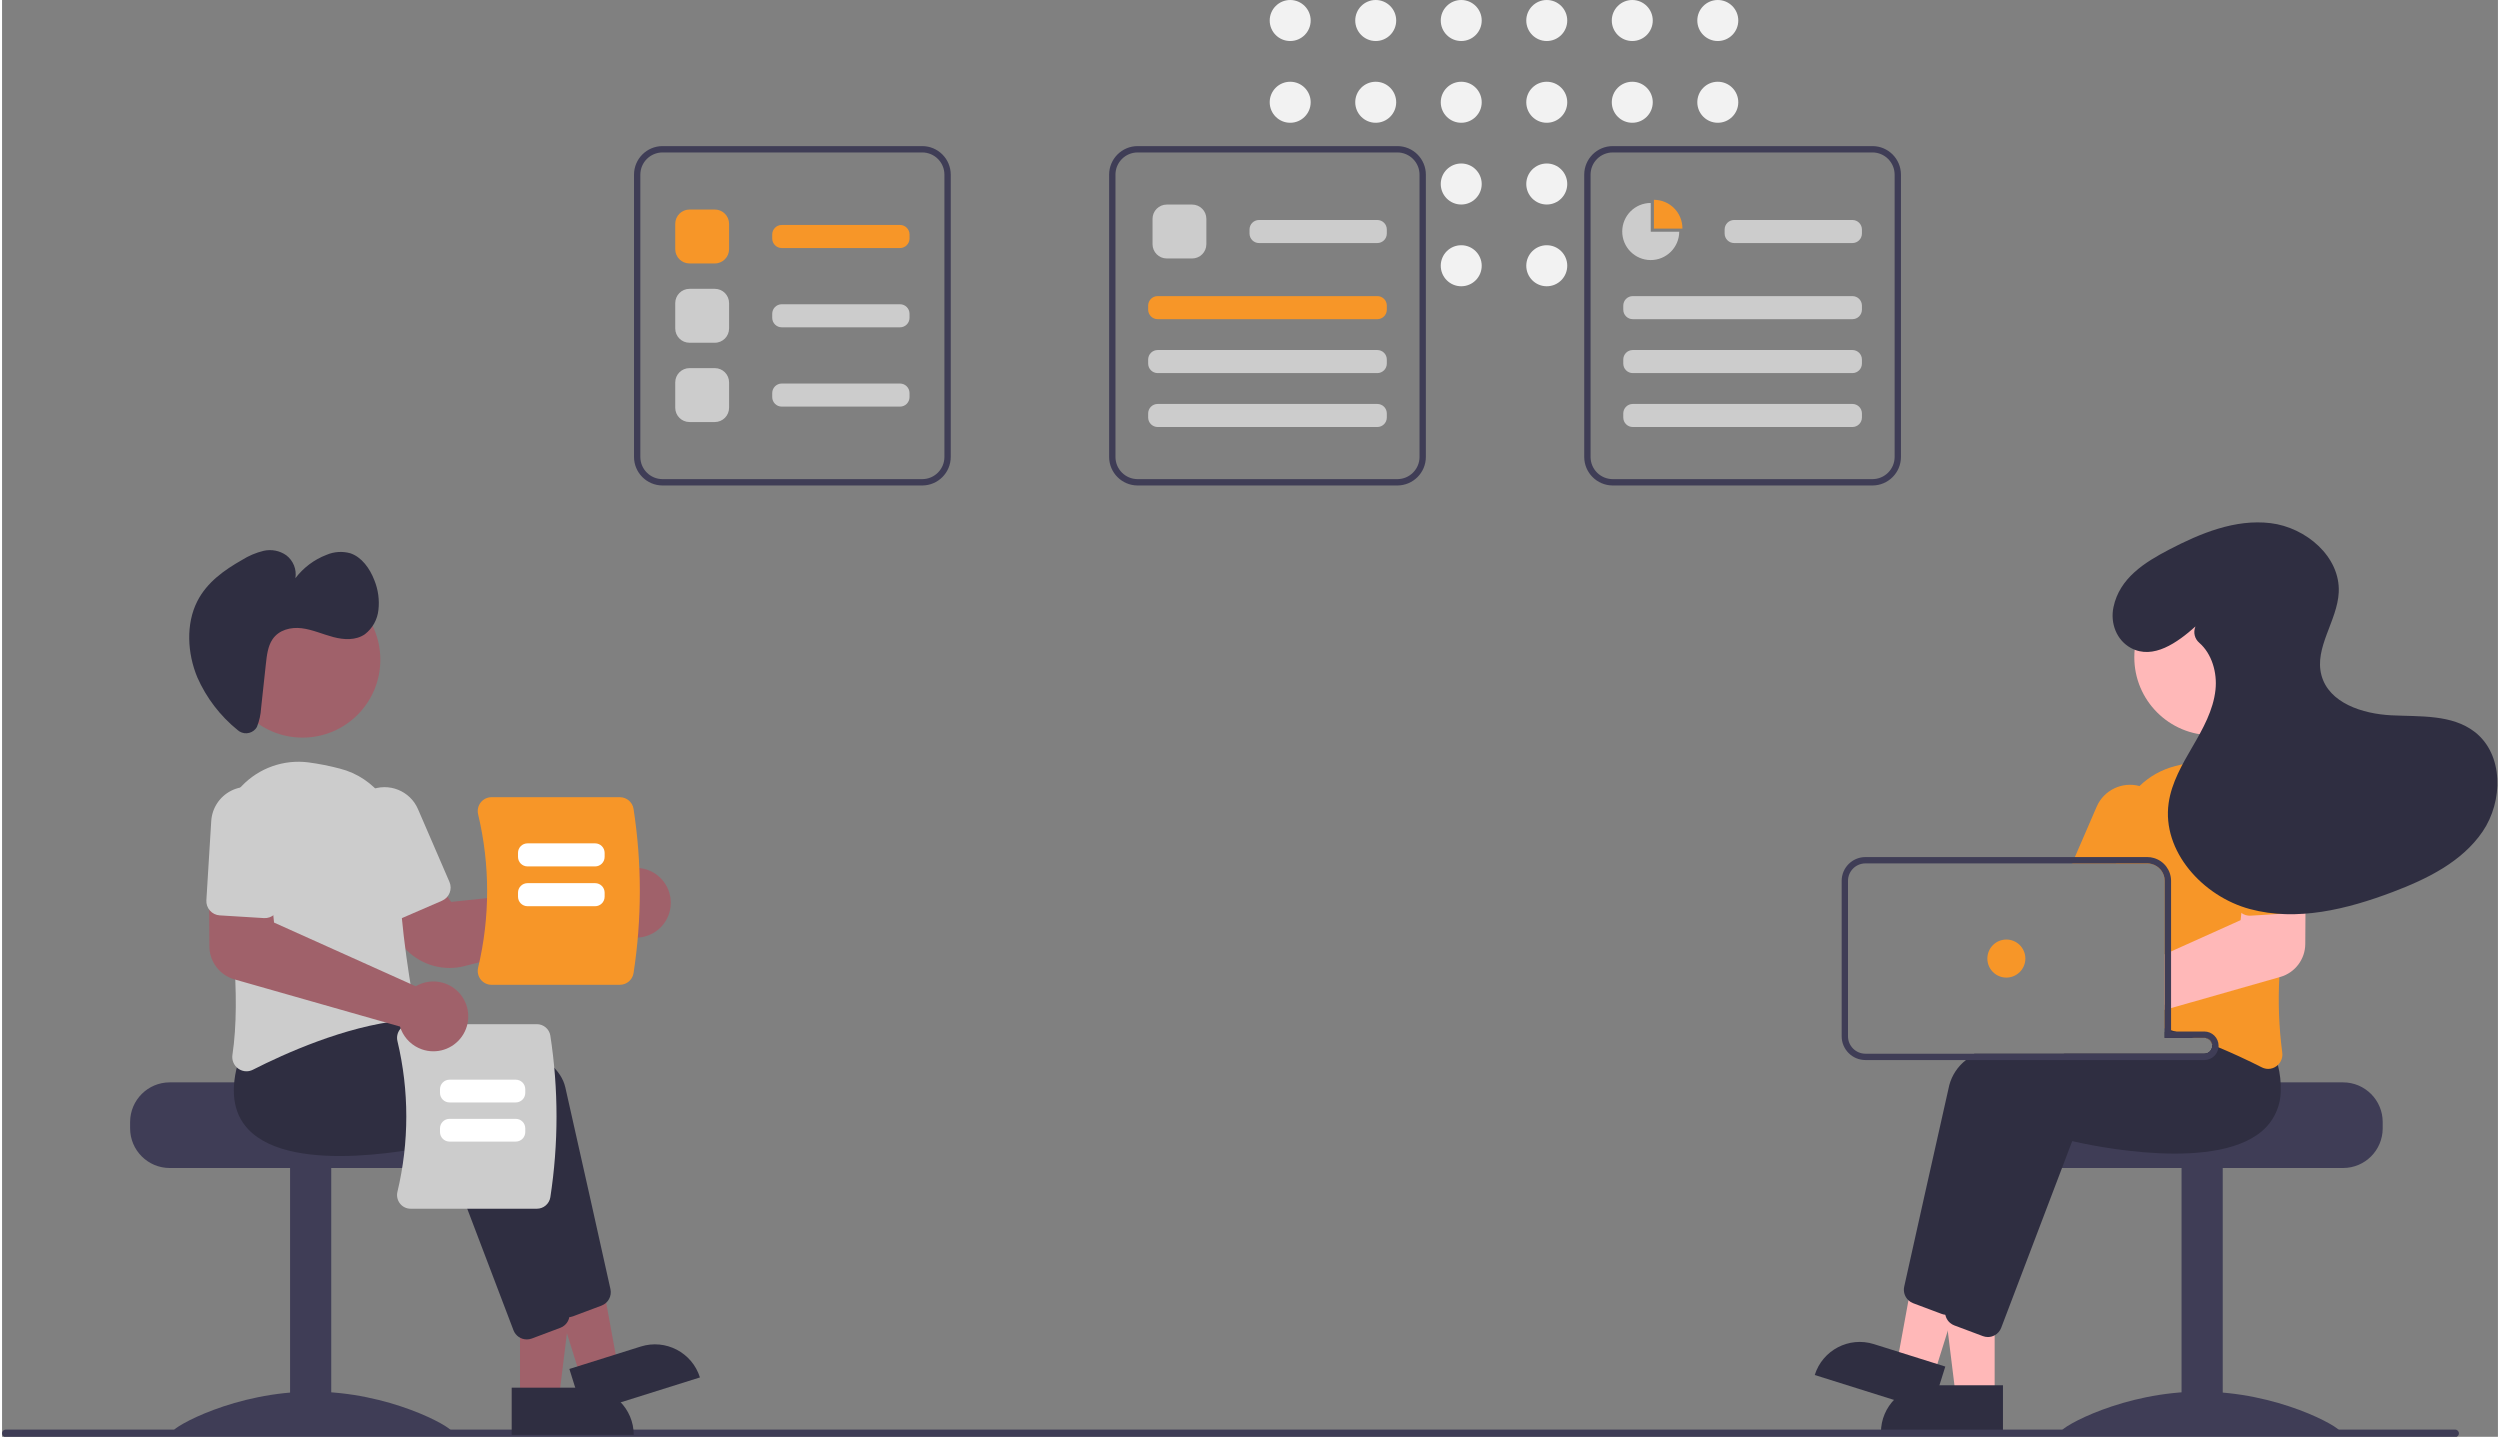 <?xml version="1.0" encoding="UTF-8"?>
<svg xmlns="http://www.w3.org/2000/svg" xmlns:xlink="http://www.w3.org/1999/xlink" width="609px" height="350px" viewBox="0 0 608 350" version="1.1">
<rect x="0" y="0" width="608" height="350" fill="#808080" stroke="none"/>
<g id="surface1">
<path style=" stroke:none;fill-rule:nonzero;fill:rgb(94.902%,94.902%,94.902%);fill-opacity:1;" d="M 318.781 4.996 C 318.781 7.758 316.547 9.992 313.793 9.992 C 311.035 9.992 308.801 7.758 308.801 4.996 C 308.801 2.238 311.035 0 313.793 0 C 316.547 0 318.781 2.238 318.781 4.996 Z M 318.781 4.996 "/>
<path style=" stroke:none;fill-rule:nonzero;fill:rgb(94.902%,94.902%,94.902%);fill-opacity:1;" d="M 318.781 24.91 C 318.781 27.668 316.547 29.906 313.793 29.906 C 311.035 29.906 308.801 27.668 308.801 24.91 C 308.801 22.148 311.035 19.914 313.793 19.914 C 316.547 19.914 318.781 22.148 318.781 24.91 Z M 318.781 24.91 "/>
<path style=" stroke:none;fill-rule:nonzero;fill:rgb(94.902%,94.902%,94.902%);fill-opacity:1;" d="M 339.613 4.996 C 339.613 7.758 337.379 9.992 334.625 9.992 C 331.867 9.992 329.637 7.758 329.637 4.996 C 329.637 2.238 331.867 0 334.625 0 C 337.379 0 339.613 2.238 339.613 4.996 Z M 339.613 4.996 "/>
<path style=" stroke:none;fill-rule:nonzero;fill:rgb(94.902%,94.902%,94.902%);fill-opacity:1;" d="M 339.613 24.91 C 339.613 27.668 337.379 29.906 334.625 29.906 C 331.867 29.906 329.637 27.668 329.637 24.91 C 329.637 22.148 331.867 19.914 334.625 19.914 C 337.379 19.914 339.613 22.148 339.613 24.91 Z M 339.613 24.91 "/>
<path style=" stroke:none;fill-rule:nonzero;fill:rgb(94.902%,94.902%,94.902%);fill-opacity:1;" d="M 360.445 4.996 C 360.445 7.758 358.215 9.992 355.457 9.992 C 352.703 9.992 350.469 7.758 350.469 4.996 C 350.469 2.238 352.703 0 355.457 0 C 358.215 0 360.445 2.238 360.445 4.996 Z M 360.445 4.996 "/>
<path style=" stroke:none;fill-rule:nonzero;fill:rgb(94.902%,94.902%,94.902%);fill-opacity:1;" d="M 360.445 24.91 C 360.445 27.668 358.215 29.906 355.457 29.906 C 352.703 29.906 350.469 27.668 350.469 24.91 C 350.469 22.148 352.703 19.914 355.457 19.914 C 358.215 19.914 360.445 22.148 360.445 24.91 Z M 360.445 24.91 "/>
<path style=" stroke:none;fill-rule:nonzero;fill:rgb(94.902%,94.902%,94.902%);fill-opacity:1;" d="M 360.445 44.824 C 360.445 47.582 358.215 49.82 355.457 49.82 C 352.703 49.82 350.469 47.582 350.469 44.824 C 350.469 42.062 352.703 39.828 355.457 39.828 C 358.215 39.828 360.445 42.062 360.445 44.824 Z M 360.445 44.824 "/>
<path style=" stroke:none;fill-rule:nonzero;fill:rgb(94.902%,94.902%,94.902%);fill-opacity:1;" d="M 360.445 64.734 C 360.445 67.496 358.215 69.734 355.457 69.734 C 352.703 69.734 350.469 67.496 350.469 64.734 C 350.469 61.977 352.703 59.738 355.457 59.738 C 358.215 59.738 360.445 61.977 360.445 64.734 Z M 360.445 64.734 "/>
<path style=" stroke:none;fill-rule:nonzero;fill:rgb(94.902%,94.902%,94.902%);fill-opacity:1;" d="M 381.281 4.996 C 381.281 7.758 379.047 9.992 376.289 9.992 C 373.535 9.992 371.301 7.758 371.301 4.996 C 371.301 2.238 373.535 0 376.289 0 C 379.047 0 381.281 2.238 381.281 4.996 Z M 381.281 4.996 "/>
<path style=" stroke:none;fill-rule:nonzero;fill:rgb(94.902%,94.902%,94.902%);fill-opacity:1;" d="M 381.281 24.91 C 381.281 27.668 379.047 29.906 376.289 29.906 C 373.535 29.906 371.301 27.668 371.301 24.91 C 371.301 22.148 373.535 19.914 376.289 19.914 C 379.047 19.914 381.281 22.148 381.281 24.91 Z M 381.281 24.91 "/>
<path style=" stroke:none;fill-rule:nonzero;fill:rgb(94.902%,94.902%,94.902%);fill-opacity:1;" d="M 381.281 44.824 C 381.281 47.582 379.047 49.82 376.289 49.82 C 373.535 49.82 371.301 47.582 371.301 44.824 C 371.301 42.062 373.535 39.828 376.289 39.828 C 379.047 39.828 381.281 42.062 381.281 44.824 Z M 381.281 44.824 "/>
<path style=" stroke:none;fill-rule:nonzero;fill:rgb(94.902%,94.902%,94.902%);fill-opacity:1;" d="M 381.281 64.734 C 381.281 67.496 379.047 69.734 376.289 69.734 C 373.535 69.734 371.301 67.496 371.301 64.734 C 371.301 61.977 373.535 59.738 376.289 59.738 C 379.047 59.738 381.281 61.977 381.281 64.734 Z M 381.281 64.734 "/>
<path style=" stroke:none;fill-rule:nonzero;fill:rgb(94.902%,94.902%,94.902%);fill-opacity:1;" d="M 402.113 4.996 C 402.113 7.758 399.879 9.992 397.121 9.992 C 394.367 9.992 392.133 7.758 392.133 4.996 C 392.133 2.238 394.367 0 397.121 0 C 399.879 0 402.113 2.238 402.113 4.996 Z M 402.113 4.996 "/>
<path style=" stroke:none;fill-rule:nonzero;fill:rgb(94.902%,94.902%,94.902%);fill-opacity:1;" d="M 402.113 24.91 C 402.113 27.668 399.879 29.906 397.121 29.906 C 394.367 29.906 392.133 27.668 392.133 24.91 C 392.133 22.148 394.367 19.914 397.121 19.914 C 399.879 19.914 402.113 22.148 402.113 24.91 Z M 402.113 24.91 "/>
<path style=" stroke:none;fill-rule:nonzero;fill:rgb(94.902%,94.902%,94.902%);fill-opacity:1;" d="M 422.945 4.996 C 422.945 7.758 420.711 9.992 417.953 9.992 C 415.199 9.992 412.965 7.758 412.965 4.996 C 412.965 2.238 415.199 0 417.953 0 C 420.711 0 422.945 2.238 422.945 4.996 Z M 422.945 4.996 "/>
<path style=" stroke:none;fill-rule:nonzero;fill:rgb(94.902%,94.902%,94.902%);fill-opacity:1;" d="M 422.945 24.91 C 422.945 27.668 420.711 29.906 417.953 29.906 C 415.199 29.906 412.965 27.668 412.965 24.91 C 412.965 22.148 415.199 19.914 417.953 19.914 C 420.711 19.914 422.945 22.148 422.945 24.91 Z M 422.945 24.91 "/>
<path style=" stroke:none;fill-rule:nonzero;fill:rgb(24.706%,23.922%,33.725%);fill-opacity:1;" d="M 570.281 263.664 L 533.238 263.664 C 533.238 264.73 495.059 265.598 495.059 265.598 C 494.461 266.047 493.914 266.566 493.434 267.141 C 491.98 268.875 491.191 271.062 491.195 273.324 L 491.195 274.867 C 491.195 280.203 495.512 284.523 500.84 284.527 L 570.281 284.527 C 575.605 284.523 579.922 280.199 579.926 274.867 L 579.926 273.324 C 579.918 267.992 575.605 263.672 570.281 263.664 Z M 570.281 263.664 "/>
<path style=" stroke:none;fill-rule:nonzero;fill:rgb(24.706%,23.922%,33.725%);fill-opacity:1;" d="M 530.926 284.145 L 540.957 284.145 L 540.957 349.043 L 530.926 349.043 Z M 530.926 284.145 "/>
<path style=" stroke:none;fill-rule:nonzero;fill:rgb(24.706%,23.922%,33.725%);fill-opacity:1;" d="M 569.504 348.691 C 569.504 349.777 554.305 349.109 535.555 349.109 C 516.809 349.109 501.605 349.777 501.605 348.691 C 501.605 347.605 516.809 339 535.555 339 C 554.305 339 569.504 347.605 569.504 348.691 Z M 569.504 348.691 "/>
<path style=" stroke:none;fill-rule:nonzero;fill:rgb(100%,72.157%,72.157%);fill-opacity:1;" d="M 485.398 340.156 L 475.938 340.152 L 471.438 303.617 L 485.398 303.617 Z M 485.398 340.156 "/>
<path style=" stroke:none;fill-rule:nonzero;fill:rgb(18.431%,18.039%,25.49%);fill-opacity:1;" d="M 469.18 337.449 L 487.422 337.449 L 487.422 348.949 L 457.695 348.949 C 457.695 342.598 462.836 337.449 469.18 337.449 Z M 469.18 337.449 "/>
<path style=" stroke:none;fill-rule:nonzero;fill:rgb(100%,72.157%,72.157%);fill-opacity:1;" d="M 470.629 334.867 L 461.605 332.031 L 468.234 295.82 L 481.555 300.008 Z M 470.629 334.867 "/>
<path style=" stroke:none;fill-rule:nonzero;fill:rgb(18.431%,18.039%,25.49%);fill-opacity:1;" d="M 455.969 327.422 L 473.375 332.895 L 469.934 343.867 L 441.57 334.953 C 443.469 328.895 449.914 325.52 455.969 327.422 Z M 455.969 327.422 "/>
<path style=" stroke:none;fill-rule:nonzero;fill:rgb(18.431%,18.039%,25.49%);fill-opacity:1;" d="M 544.949 257.332 C 544.73 255.492 544.336 253.676 543.773 251.906 L 542.008 249.684 L 537.41 243.902 L 537.207 243.91 C 536.867 243.926 535.457 244.004 533.273 244.176 L 533.25 244.176 C 531.898 244.281 530.25 244.422 528.375 244.598 C 527.879 244.652 527.363 244.699 526.832 244.754 L 526.832 252.82 L 536.477 252.82 C 537.445 252.82 538.262 253.543 538.391 254.504 C 538.398 254.59 538.406 254.668 538.406 254.75 C 538.402 255.816 537.539 256.684 536.477 256.684 L 480.461 256.684 C 479.746 257.156 479.059 257.672 478.406 258.227 C 476.434 259.758 475.012 261.891 474.355 264.301 C 471.086 278.703 465.121 305.559 463.359 313.449 C 463.102 314.656 463.496 315.914 464.402 316.754 C 464.73 317.062 465.117 317.301 465.535 317.457 L 472.496 320.07 C 472.781 320.176 473.082 320.246 473.383 320.277 C 473.422 320.277 473.453 320.285 473.492 320.285 C 473.562 320.293 473.637 320.293 473.707 320.293 C 475.148 320.289 476.438 319.398 476.957 318.055 L 482.449 303.621 L 490.914 281.367 L 494.262 272.566 C 498.145 273.48 530.703 280.695 541.605 269.066 C 542.684 267.922 543.531 266.582 544.105 265.121 C 545.023 262.633 545.312 259.957 544.949 257.332 Z M 544.949 257.332 "/>
<path style=" stroke:none;fill-rule:nonzero;fill:rgb(18.431%,18.039%,25.49%);fill-opacity:1;" d="M 554.391 259.434 C 554.223 258.746 554.027 258.035 553.805 257.316 L 547.441 249.312 L 547.238 249.32 C 546.836 249.344 544.934 249.445 542.008 249.684 C 538.691 249.961 534.051 250.41 528.844 251.113 C 528.691 251.129 528.527 251.152 528.375 251.176 C 527.863 251.242 527.348 251.312 526.832 251.391 L 526.832 252.82 L 536.477 252.82 C 537.445 252.82 538.262 253.543 538.391 254.504 C 538.398 254.59 538.406 254.668 538.406 254.75 C 538.402 255.816 537.539 256.684 536.477 256.684 L 502.387 256.684 C 500.898 257.168 499.465 257.68 498.09 258.227 C 490.883 261.086 485.488 264.836 484.387 269.711 C 484.016 271.348 483.605 273.148 483.176 275.062 C 481.57 282.188 479.617 290.91 477.852 298.836 L 477.852 298.844 C 477.488 300.484 477.125 302.074 476.777 303.621 C 475.305 310.266 474.055 315.898 473.391 318.855 C 473.375 318.941 473.359 319.02 473.344 319.105 L 473.344 319.117 C 473.27 319.719 473.344 320.324 473.562 320.887 L 473.57 320.895 L 473.57 320.902 C 473.781 321.441 474.125 321.918 474.57 322.285 C 474.871 322.531 475.207 322.73 475.566 322.867 L 482.527 325.477 C 482.914 325.621 483.324 325.699 483.738 325.703 C 484.316 325.703 484.891 325.559 485.398 325.277 C 486.125 324.883 486.691 324.238 486.988 323.461 L 501.969 284.09 L 504.293 277.977 C 508.176 278.887 540.734 286.098 551.637 274.477 C 553.789 272.141 555.02 269.102 555.094 265.922 C 555.168 263.738 554.934 261.551 554.391 259.434 Z M 554.391 259.434 "/>
<path style=" stroke:none;fill-rule:nonzero;fill:rgb(96.863%,58.824%,15.686%);fill-opacity:1;" d="M 553.535 191.273 C 553.41 191.125 553.281 190.98 553.141 190.84 C 548.973 186.453 542.957 184.328 536.961 185.129 C 534.383 185.469 531.828 185.973 529.316 186.637 C 526.066 187.473 523.094 189.141 520.688 191.48 C 516.902 195.16 514.828 200.262 514.973 205.543 C 515.004 206.602 515.012 207.684 514.996 208.781 C 514.996 209.289 514.988 209.809 514.98 210.324 L 522.586 210.324 C 522.918 210.324 523.246 210.363 523.566 210.441 C 525.477 210.898 526.828 212.605 526.832 214.574 L 526.832 250.516 C 527.348 250.664 527.863 250.812 528.375 250.965 C 528.535 251.02 528.691 251.066 528.844 251.113 C 529.023 251.168 529.199 251.219 529.371 251.273 C 530.934 251.762 532.465 252.277 533.961 252.82 L 536.477 252.82 C 537.445 252.82 538.262 253.543 538.391 254.504 C 538.914 254.711 539.422 254.922 539.926 255.129 C 541.707 255.871 543.395 256.613 544.949 257.332 C 547.039 258.289 548.898 259.203 550.457 259.996 C 550.945 260.246 551.488 260.379 552.039 260.383 C 552.762 260.383 553.465 260.148 554.043 259.719 C 554.164 259.629 554.281 259.535 554.391 259.434 C 555.23 258.648 555.625 257.496 555.449 256.359 C 554.652 250.289 554.418 244.16 554.754 238.047 C 554.969 232.91 555.434 227.641 556.035 222.547 C 556.359 219.789 556.723 217.086 557.102 214.48 C 557.461 211.996 557.848 209.605 558.227 207.352 C 559.23 201.555 557.5 195.617 553.535 191.273 Z M 553.535 191.273 "/>
<path style=" stroke:none;fill-rule:nonzero;fill:rgb(96.863%,58.824%,15.686%);fill-opacity:1;" d="M 521.91 191.906 C 521.512 191.734 521.105 191.594 520.688 191.48 C 516.438 190.336 511.992 192.48 510.242 196.527 L 504.941 208.781 L 504.277 210.324 L 522.586 210.324 C 522.918 210.324 523.246 210.363 523.566 210.441 L 524.184 209.012 L 526.531 203.59 C 528.469 199.086 526.402 193.859 521.91 191.906 Z M 521.91 191.906 "/>
<path style=" stroke:none;fill-rule:nonzero;fill:rgb(100%,72.157%,72.157%);fill-opacity:1;" d="M 557.32 160.121 C 557.32 170.602 548.836 179.098 538.371 179.098 C 527.906 179.098 519.418 170.602 519.418 160.121 C 519.418 149.641 527.906 141.145 538.371 141.145 C 548.836 141.145 557.32 149.641 557.32 160.121 Z M 557.32 160.121 "/>
<path style=" stroke:none;fill-rule:nonzero;fill:rgb(100%,72.157%,72.157%);fill-opacity:1;" d="M 557.102 214.48 L 546.281 214.777 L 545.496 222.387 L 545.316 224.148 L 528.375 231.766 L 526.832 232.461 L 526.832 246.004 L 528.375 245.566 L 533.25 244.176 L 533.273 244.176 L 554.754 238.047 L 555 237.977 C 558.566 236.945 561.031 233.695 561.066 229.98 L 561.121 220.996 L 561.164 214.375 Z M 557.102 214.48 "/>
<path style=" stroke:none;fill-rule:nonzero;fill:rgb(96.863%,58.824%,15.686%);fill-opacity:1;" d="M 560.617 199.43 C 560.316 194.531 556.109 190.805 551.215 191.105 C 546.324 191.406 542.602 195.621 542.902 200.52 L 544.082 219.805 C 544.148 220.832 544.664 221.777 545.496 222.387 C 546.148 222.875 546.953 223.113 547.762 223.059 L 556.035 222.547 L 558.543 222.395 C 559.465 222.348 560.328 221.926 560.934 221.227 C 561 221.152 561.062 221.078 561.121 220.996 C 561.609 220.34 561.852 219.527 561.797 218.707 Z M 560.617 199.43 "/>
<path style=" stroke:none;fill-rule:nonzero;fill:rgb(24.706%,23.922%,33.725%);fill-opacity:1;" d="M 529.371 251.273 L 528.375 251.273 L 528.375 251.176 C 527.863 251.242 527.348 251.312 526.832 251.391 L 526.832 252.82 L 533.961 252.82 C 532.465 252.277 530.934 251.766 529.371 251.273 Z M 529.371 251.273 L 528.375 251.273 L 528.375 251.176 C 527.863 251.242 527.348 251.312 526.832 251.391 L 526.832 252.82 L 533.961 252.82 C 532.465 252.277 530.934 251.766 529.371 251.273 Z M 536.477 251.273 L 528.375 251.273 L 528.375 214.574 C 528.367 211.992 526.66 209.727 524.184 209.012 C 523.668 208.855 523.129 208.777 522.586 208.781 L 453.918 208.781 C 450.723 208.785 448.133 211.375 448.129 214.574 L 448.129 252.434 C 448.133 255.633 450.723 258.227 453.918 258.227 L 536.477 258.227 C 538.246 258.227 539.73 256.891 539.926 255.129 C 539.941 255.004 539.949 254.879 539.949 254.75 C 539.945 252.832 538.391 251.277 536.477 251.273 Z M 538.406 254.75 C 538.402 255.816 537.539 256.684 536.477 256.684 L 453.918 256.684 C 451.574 256.68 449.676 254.781 449.672 252.434 L 449.672 214.574 C 449.676 212.227 451.574 210.328 453.918 210.324 L 522.586 210.324 C 522.918 210.324 523.246 210.363 523.566 210.441 C 525.477 210.898 526.828 212.605 526.832 214.574 L 526.832 252.82 L 536.477 252.82 C 537.445 252.82 538.262 253.543 538.391 254.504 C 538.398 254.59 538.406 254.668 538.406 254.75 Z M 529.371 251.273 L 528.375 251.273 L 528.375 251.176 C 527.863 251.242 527.348 251.312 526.832 251.391 L 526.832 252.82 L 533.961 252.82 C 532.465 252.277 530.934 251.766 529.371 251.273 Z M 529.371 251.273 "/>
<path style=" stroke:none;fill-rule:nonzero;fill:rgb(96.863%,58.824%,15.686%);fill-opacity:1;" d="M 492.879 233.504 C 492.879 236.066 490.805 238.141 488.25 238.141 C 485.691 238.141 483.621 236.066 483.621 233.504 C 483.621 230.945 485.691 228.871 488.25 228.871 C 490.805 228.871 492.879 230.945 492.879 233.504 Z M 492.879 233.504 "/>
<path style=" stroke:none;fill-rule:nonzero;fill:rgb(18.431%,18.039%,25.49%);fill-opacity:1;" d="M 534.324 152.594 C 529.922 156.531 524.02 160.758 518.633 157.871 C 515.094 155.977 513.516 151.824 514.344 147.891 C 515.828 140.82 521.934 137 527.844 133.91 C 535.527 129.895 544.008 126.395 552.613 127.438 C 561.215 128.48 569.625 135.602 569.219 144.27 C 568.891 151.242 563.203 157.746 565.004 164.488 C 566.816 171.277 575.043 173.902 582.047 174.25 C 589.055 174.594 596.766 173.996 602.324 178.281 C 609.414 183.75 609.301 195.18 604.254 202.582 C 599.207 209.98 590.684 214.145 582.312 217.309 C 571.219 221.504 559.027 224.531 547.578 221.449 C 536.129 218.367 526.105 207.367 527.785 195.613 C 528.492 190.648 531.102 186.191 533.617 181.855 C 536.137 177.52 538.668 173 539.195 168.016 C 539.637 163.859 538.316 159.27 535.258 156.594 C 534.121 155.637 533.73 154.055 534.289 152.68 Z M 534.324 152.594 "/>
<path style=" stroke:none;fill-rule:nonzero;fill:rgb(24.706%,23.922%,33.725%);fill-opacity:1;" d="M 0.918 350.086 L 597.57 350.086 C 598.078 350.086 598.492 349.676 598.492 349.168 C 598.492 348.66 598.078 348.246 597.57 348.246 L 0.918 348.246 C 0.59 348.246 0.285 348.422 0.121 348.707 C -0.043 348.992 -0.043 349.344 0.121 349.629 C 0.285 349.914 0.59 350.086 0.918 350.086 Z M 0.918 350.086 "/>
<path style=" stroke:none;fill-rule:nonzero;fill:rgb(24.706%,23.922%,33.725%);fill-opacity:1;" d="M 31.195 273.324 L 31.195 274.867 C 31.199 280.199 35.516 284.523 40.84 284.527 L 110.281 284.527 C 115.605 284.523 119.922 280.203 119.926 274.867 L 119.926 273.324 C 119.93 271.062 119.137 268.875 117.688 267.141 C 117.207 266.566 116.66 266.047 116.059 265.598 C 116.059 265.598 77.883 264.73 77.883 263.664 L 40.84 263.664 C 35.516 263.672 31.203 267.992 31.195 273.324 Z M 31.195 273.324 "/>
<path style=" stroke:none;fill-rule:nonzero;fill:rgb(24.706%,23.922%,33.725%);fill-opacity:1;" d="M 80.191 349.043 L 70.164 349.043 L 70.164 284.145 L 80.191 284.145 Z M 80.191 349.043 "/>
<path style=" stroke:none;fill-rule:nonzero;fill:rgb(24.706%,23.922%,33.725%);fill-opacity:1;" d="M 41.613 348.691 C 41.613 349.777 56.812 349.109 75.562 349.109 C 94.312 349.109 109.512 349.777 109.512 348.691 C 109.512 347.605 94.312 339 75.562 339 C 56.812 339 41.613 347.605 41.613 348.691 Z M 41.613 348.691 "/>
<path style=" stroke:none;fill-rule:nonzero;fill:rgb(62.745%,38.039%,41.569%);fill-opacity:1;" d="M 126.176 340.742 L 135.637 340.742 L 140.133 304.207 L 126.176 304.207 Z M 126.176 340.742 "/>
<path style=" stroke:none;fill-rule:nonzero;fill:rgb(18.431%,18.039%,25.49%);fill-opacity:1;" d="M 153.879 349.539 L 124.148 349.539 L 124.148 338.035 L 142.391 338.035 C 148.734 338.035 153.879 343.184 153.879 349.539 Z M 153.879 349.539 "/>
<path style=" stroke:none;fill-rule:nonzero;fill:rgb(62.745%,38.039%,41.569%);fill-opacity:1;" d="M 140.941 335.457 L 149.969 332.621 L 143.336 296.41 L 130.016 300.598 Z M 140.941 335.457 "/>
<path style=" stroke:none;fill-rule:nonzero;fill:rgb(18.431%,18.039%,25.49%);fill-opacity:1;" d="M 170.004 335.543 L 141.637 344.457 L 138.199 333.48 L 155.605 328.012 C 161.656 326.109 168.105 329.48 170.004 335.543 Z M 170.004 335.543 "/>
<path style=" stroke:none;fill-rule:nonzero;fill:rgb(18.431%,18.039%,25.49%);fill-opacity:1;" d="M 134.613 318.641 L 117.309 273.156 C 113.426 274.066 80.871 281.281 69.965 269.656 C 66.23 265.672 65.5 259.898 67.801 252.496 L 74.164 244.488 L 74.359 244.5 C 76.766 244.625 133.336 247.801 137.215 264.891 C 140.484 279.293 146.457 306.152 148.207 314.039 C 148.574 315.73 147.652 317.434 146.035 318.043 L 139.078 320.656 C 138.688 320.805 138.277 320.879 137.863 320.879 C 136.422 320.879 135.129 319.988 134.613 318.641 Z M 134.613 318.641 "/>
<path style=" stroke:none;fill-rule:nonzero;fill:rgb(18.431%,18.039%,25.49%);fill-opacity:1;" d="M 124.582 324.047 L 107.277 278.562 C 103.395 279.477 70.84 286.688 59.938 275.062 C 56.199 271.078 55.469 265.309 57.77 257.906 L 64.133 249.898 L 64.332 249.91 C 66.738 250.035 123.305 253.211 127.184 270.297 C 130.453 284.703 136.426 311.559 138.176 319.449 C 138.543 321.137 137.621 322.84 136.004 323.453 L 129.047 326.066 C 128.66 326.211 128.25 326.285 127.832 326.285 C 126.391 326.285 125.098 325.398 124.582 324.047 Z M 124.582 324.047 "/>
<path style=" stroke:none;fill-rule:nonzero;fill:rgb(62.745%,38.039%,41.569%);fill-opacity:1;" d="M 109.016 235.801 C 103.801 235.797 98.969 233.047 96.297 228.559 L 90.805 219.238 L 103.863 212.09 L 109.41 219.703 L 147.043 215.734 C 147.227 215.402 147.434 215.082 147.66 214.781 C 149.121 212.855 151.328 211.645 153.734 211.445 C 156.152 211.238 158.543 212.086 160.289 213.773 C 163.137 216.512 163.73 220.852 161.723 224.254 C 160.488 226.336 158.426 227.793 156.051 228.258 C 153.676 228.723 151.219 228.152 149.289 226.688 C 149.07 226.52 148.859 226.34 148.656 226.148 L 112.613 235.348 C 111.438 235.648 110.23 235.801 109.016 235.801 Z M 109.016 235.801 "/>
<path style=" stroke:none;fill-rule:nonzero;fill:rgb(80%,80%,80%);fill-opacity:1;" d="M 57.523 260.309 C 56.461 259.543 55.922 258.242 56.121 256.949 C 58.27 242.773 55.797 222.473 53.348 207.938 C 52.332 201.957 54.203 195.848 58.395 191.469 C 62.586 187.086 68.602 184.953 74.613 185.715 C 77.191 186.059 79.746 186.562 82.262 187.227 C 90.867 189.395 96.82 197.246 96.598 206.129 C 96.23 220.156 99.074 237.656 100.316 244.531 C 100.488 245.484 100.254 246.469 99.672 247.242 C 99.102 248.012 98.234 248.5 97.285 248.594 C 83.543 250 68.727 256.711 61.117 260.582 C 60.629 260.836 60.086 260.969 59.535 260.969 C 58.812 260.969 58.109 260.734 57.523 260.309 Z M 57.523 260.309 "/>
<path style=" stroke:none;fill-rule:nonzero;fill:rgb(80%,80%,80%);fill-opacity:1;" d="M 94.613 223.754 C 93.758 223.414 93.07 222.75 92.707 221.902 L 85.043 204.176 C 83.094 199.672 85.16 194.434 89.66 192.484 C 94.16 190.535 99.387 192.609 101.328 197.117 L 108.992 214.844 C 109.75 216.605 108.941 218.648 107.184 219.414 L 97.273 223.711 C 96.426 224.078 95.473 224.094 94.613 223.754 Z M 94.613 223.754 "/>
<path style=" stroke:none;fill-rule:nonzero;fill:rgb(62.745%,38.039%,41.569%);fill-opacity:1;" d="M 92.152 160.707 C 92.152 171.188 83.668 179.684 73.203 179.684 C 62.734 179.684 54.25 171.188 54.25 160.707 C 54.25 150.227 62.734 141.73 73.203 141.73 C 83.668 141.73 92.152 150.227 92.152 160.707 Z M 92.152 160.707 "/>
<path style=" stroke:none;fill-rule:nonzero;fill:rgb(18.431%,18.039%,25.49%);fill-opacity:1;" d="M 61.75 177.566 C 61.207 178.195 60.434 178.574 59.609 178.625 C 58.781 178.672 57.969 178.383 57.359 177.82 C 53.133 174.395 49.781 170.012 47.582 165.035 C 45.117 159.152 44.758 151.977 47.562 146.465 C 49.93 141.805 54.188 138.84 58.434 136.418 C 60.062 135.391 61.848 134.633 63.719 134.18 C 65.629 133.746 67.633 134.141 69.238 135.266 C 70.953 136.574 71.809 138.723 71.457 140.852 C 73.402 138.289 76.02 136.32 79.02 135.168 C 80.863 134.375 82.918 134.234 84.848 134.777 C 87.578 135.688 89.598 138.445 90.719 141.41 C 91.629 143.68 91.961 146.137 91.688 148.566 C 91.449 150.91 90.258 153.055 88.395 154.496 C 86.168 156.031 83.301 155.875 80.715 155.195 C 78.129 154.516 75.617 153.363 72.984 153.039 C 70.352 152.719 67.434 153.414 65.863 155.766 C 64.758 157.422 64.5 159.605 64.273 161.684 L 63.102 172.5 C 63.016 174.047 62.684 175.57 62.113 177.012 C 62.02 177.211 61.895 177.398 61.75 177.566 Z M 61.75 177.566 "/>
<path style=" stroke:none;fill-rule:nonzero;fill:rgb(80%,80%,80%);fill-opacity:1;" d="M 130.293 294.445 L 99.531 294.445 C 98.52 294.445 97.562 293.984 96.941 293.188 C 96.305 292.379 96.074 291.324 96.316 290.324 C 99.195 278.254 99.195 265.676 96.316 253.605 C 96.074 252.605 96.305 251.551 96.941 250.742 C 97.562 249.949 98.52 249.484 99.531 249.488 L 130.293 249.488 C 131.918 249.492 133.301 250.668 133.562 252.273 C 135.57 265.324 135.57 278.605 133.562 291.656 C 133.301 293.262 131.918 294.441 130.293 294.445 Z M 130.293 294.445 "/>
<path style=" stroke:none;fill-rule:nonzero;fill:rgb(100%,100%,100%);fill-opacity:1;" d="M 106.684 266.234 L 106.684 265.328 C 106.684 264.051 107.719 263.012 108.996 263.012 L 125.141 263.012 C 126.418 263.012 127.453 264.051 127.457 265.328 L 127.457 266.234 C 127.453 267.516 126.418 268.551 125.141 268.555 L 108.996 268.555 C 107.719 268.551 106.684 267.516 106.684 266.234 Z M 106.684 266.234 "/>
<path style=" stroke:none;fill-rule:nonzero;fill:rgb(100%,100%,100%);fill-opacity:1;" d="M 106.684 275.773 L 106.684 274.867 C 106.684 273.586 107.719 272.551 108.996 272.551 L 125.141 272.551 C 126.418 272.551 127.453 273.586 127.457 274.867 L 127.457 275.773 C 127.453 277.051 126.418 278.09 125.141 278.09 L 108.996 278.09 C 107.719 278.09 106.684 277.051 106.684 275.773 Z M 106.684 275.773 "/>
<path style=" stroke:none;fill-rule:nonzero;fill:rgb(96.863%,58.824%,15.686%);fill-opacity:1;" d="M 116.605 238.617 C 115.957 237.797 115.727 236.727 115.973 235.711 C 118.898 223.441 118.898 210.656 115.973 198.387 C 115.727 197.371 115.957 196.297 116.605 195.477 C 117.238 194.668 118.211 194.195 119.238 194.199 L 150.508 194.199 C 152.156 194.203 153.562 195.402 153.832 197.031 C 155.871 210.297 155.871 223.797 153.832 237.062 C 153.562 238.695 152.156 239.891 150.508 239.895 L 119.238 239.895 C 118.211 239.898 117.238 239.43 116.605 238.617 Z M 116.605 238.617 "/>
<path style=" stroke:none;fill-rule:nonzero;fill:rgb(100%,100%,100%);fill-opacity:1;" d="M 144.473 211.059 L 128 211.059 C 126.723 211.059 125.688 210.023 125.688 208.742 L 125.688 207.758 C 125.688 206.48 126.723 205.441 128 205.441 L 144.473 205.441 C 145.75 205.441 146.785 206.48 146.789 207.758 L 146.789 208.742 C 146.785 210.023 145.75 211.059 144.473 211.059 Z M 144.473 211.059 "/>
<path style=" stroke:none;fill-rule:nonzero;fill:rgb(100%,100%,100%);fill-opacity:1;" d="M 144.473 220.754 L 128 220.754 C 126.723 220.754 125.688 219.715 125.688 218.438 L 125.688 217.453 C 125.688 216.172 126.723 215.137 128 215.137 L 144.473 215.137 C 145.75 215.137 146.785 216.172 146.789 217.453 L 146.789 218.438 C 146.785 219.715 145.75 220.754 144.473 220.754 Z M 144.473 220.754 "/>
<path style=" stroke:none;fill-rule:nonzero;fill:rgb(62.745%,38.039%,41.569%);fill-opacity:1;" d="M 102.258 255.617 C 99.98 254.816 98.148 253.09 97.219 250.859 C 97.113 250.602 97.02 250.336 96.941 250.07 L 56.57 238.562 C 53.008 237.535 50.543 234.285 50.504 230.574 L 50.406 214.965 L 65.285 215.363 L 66.258 224.738 L 100.777 240.258 C 101.102 240.062 101.441 239.891 101.789 239.746 C 105.285 238.277 109.332 239.305 111.703 242.27 C 114.074 245.23 114.199 249.41 112.004 252.508 C 109.812 255.605 105.836 256.875 102.258 255.617 Z M 102.258 255.617 "/>
<path style=" stroke:none;fill-rule:nonzero;fill:rgb(80%,80%,80%);fill-opacity:1;" d="M 50.637 221.816 C 50.027 221.125 49.715 220.219 49.773 219.301 L 50.957 200.02 C 51.148 196.848 53.016 194.02 55.855 192.602 C 58.695 191.184 62.074 191.391 64.719 193.145 C 67.363 194.902 68.871 197.941 68.668 201.113 L 67.484 220.391 C 67.367 222.305 65.723 223.762 63.809 223.648 L 53.027 222.984 C 52.105 222.93 51.246 222.508 50.637 221.816 Z M 50.637 221.816 "/>
<path style=" stroke:none;fill-rule:nonzero;fill:rgb(24.706%,23.922%,33.725%);fill-opacity:1;" d="M 224.16 118.262 L 160.891 118.262 C 157.059 118.258 153.949 115.145 153.945 111.309 L 153.945 42.543 C 153.949 38.707 157.059 35.594 160.891 35.59 L 224.16 35.59 C 227.992 35.594 231.098 38.707 231.102 42.543 L 231.102 111.309 C 231.098 115.145 227.992 118.258 224.16 118.262 Z M 160.891 37.137 C 157.91 37.141 155.492 39.559 155.488 42.543 L 155.488 111.309 C 155.492 114.293 157.91 116.711 160.891 116.715 L 224.16 116.715 C 227.141 116.711 229.559 114.293 229.559 111.309 L 229.559 42.543 C 229.559 39.559 227.141 37.141 224.16 37.137 Z M 160.891 37.137 "/>
<path style=" stroke:none;fill-rule:nonzero;fill:rgb(24.706%,23.922%,33.725%);fill-opacity:1;" d="M 339.895 118.262 L 276.625 118.262 C 272.793 118.258 269.688 115.145 269.684 111.309 L 269.684 42.543 C 269.688 38.707 272.793 35.594 276.625 35.59 L 339.895 35.59 C 343.73 35.594 346.836 38.707 346.84 42.543 L 346.84 111.309 C 346.836 115.145 343.73 118.258 339.895 118.262 Z M 276.625 37.137 C 273.645 37.141 271.227 39.559 271.227 42.543 L 271.227 111.309 C 271.227 114.293 273.645 116.711 276.625 116.715 L 339.895 116.715 C 342.875 116.711 345.293 114.293 345.297 111.309 L 345.297 42.543 C 345.293 39.559 342.875 37.141 339.895 37.137 Z M 276.625 37.137 "/>
<path style=" stroke:none;fill-rule:nonzero;fill:rgb(96.863%,58.824%,15.686%);fill-opacity:1;" d="M 173.633 64.176 L 167.461 64.176 C 165.543 64.176 163.988 62.621 163.988 60.699 L 163.988 54.52 C 163.988 52.602 165.543 51.043 167.461 51.043 L 173.633 51.043 C 175.551 51.043 177.102 52.602 177.105 54.52 L 177.105 60.699 C 177.102 62.621 175.551 64.176 173.633 64.176 Z M 173.633 64.176 "/>
<path style=" stroke:none;fill-rule:nonzero;fill:rgb(80%,80%,80%);fill-opacity:1;" d="M 173.633 83.492 L 167.461 83.492 C 165.543 83.492 163.988 81.934 163.988 80.016 L 163.988 73.836 C 163.988 71.914 165.543 70.359 167.461 70.359 L 173.633 70.359 C 175.551 70.359 177.102 71.914 177.105 73.836 L 177.105 80.016 C 177.102 81.934 175.551 83.492 173.633 83.492 Z M 173.633 83.492 "/>
<path style=" stroke:none;fill-rule:nonzero;fill:rgb(96.863%,58.824%,15.686%);fill-opacity:1;" d="M 218.746 60.422 L 189.93 60.422 C 188.652 60.418 187.617 59.383 187.613 58.102 L 187.613 57.117 C 187.617 55.84 188.652 54.801 189.93 54.801 L 218.746 54.801 C 220.023 54.801 221.059 55.84 221.062 57.117 L 221.062 58.102 C 221.059 59.383 220.023 60.418 218.746 60.422 Z M 218.746 60.422 "/>
<path style=" stroke:none;fill-rule:nonzero;fill:rgb(80%,80%,80%);fill-opacity:1;" d="M 289.902 62.965 L 283.727 62.965 C 281.812 62.965 280.258 61.406 280.258 59.488 L 280.258 53.309 C 280.258 51.387 281.812 49.832 283.727 49.832 L 289.902 49.832 C 291.816 49.832 293.371 51.387 293.371 53.309 L 293.371 59.488 C 293.371 61.406 291.816 62.965 289.902 62.965 Z M 289.902 62.965 "/>
<path style=" stroke:none;fill-rule:nonzero;fill:rgb(80%,80%,80%);fill-opacity:1;" d="M 335.016 59.207 L 306.195 59.207 C 304.918 59.207 303.883 58.168 303.883 56.891 L 303.883 55.906 C 303.883 54.625 304.918 53.59 306.195 53.59 L 335.016 53.59 C 336.293 53.59 337.328 54.625 337.328 55.906 L 337.328 56.891 C 337.328 58.168 336.293 59.207 335.016 59.207 Z M 335.016 59.207 "/>
<path style=" stroke:none;fill-rule:nonzero;fill:rgb(96.863%,58.824%,15.686%);fill-opacity:1;" d="M 335.016 77.75 L 281.508 77.75 C 280.23 77.75 279.191 76.715 279.191 75.434 L 279.191 74.449 C 279.191 73.168 280.23 72.133 281.508 72.133 L 335.016 72.133 C 336.293 72.133 337.328 73.168 337.328 74.449 L 337.328 75.434 C 337.328 76.715 336.293 77.75 335.016 77.75 Z M 335.016 77.75 "/>
<path style=" stroke:none;fill-rule:nonzero;fill:rgb(80%,80%,80%);fill-opacity:1;" d="M 335.016 90.887 L 281.508 90.887 C 280.23 90.883 279.191 89.848 279.191 88.566 L 279.191 87.582 C 279.191 86.305 280.23 85.266 281.508 85.266 L 335.016 85.266 C 336.293 85.266 337.328 86.305 337.328 87.582 L 337.328 88.566 C 337.328 89.848 336.293 90.883 335.016 90.887 Z M 335.016 90.887 "/>
<path style=" stroke:none;fill-rule:nonzero;fill:rgb(80%,80%,80%);fill-opacity:1;" d="M 335.016 104.02 L 281.508 104.02 C 280.23 104.02 279.191 102.98 279.191 101.703 L 279.191 100.719 C 279.191 99.438 280.23 98.402 281.508 98.402 L 335.016 98.402 C 336.293 98.402 337.328 99.438 337.328 100.719 L 337.328 101.703 C 337.328 102.98 336.293 104.02 335.016 104.02 Z M 335.016 104.02 "/>
<path style=" stroke:none;fill-rule:nonzero;fill:rgb(24.706%,23.922%,33.725%);fill-opacity:1;" d="M 455.633 118.262 L 392.363 118.262 C 388.527 118.258 385.422 115.145 385.418 111.309 L 385.418 42.543 C 385.422 38.707 388.527 35.594 392.363 35.59 L 455.633 35.59 C 459.465 35.594 462.57 38.707 462.574 42.543 L 462.574 111.309 C 462.57 115.145 459.465 118.258 455.633 118.262 Z M 392.363 37.137 C 389.379 37.141 386.965 39.559 386.961 42.543 L 386.961 111.309 C 386.965 114.293 389.379 116.711 392.363 116.715 L 455.633 116.715 C 458.613 116.711 461.027 114.293 461.031 111.309 L 461.031 42.543 C 461.027 39.559 458.613 37.141 455.633 37.137 Z M 392.363 37.137 "/>
<path style=" stroke:none;fill-rule:nonzero;fill:rgb(80%,80%,80%);fill-opacity:1;" d="M 450.75 59.207 L 421.934 59.207 C 420.656 59.207 419.621 58.168 419.617 56.891 L 419.617 55.906 C 419.621 54.625 420.656 53.59 421.934 53.59 L 450.75 53.59 C 452.027 53.59 453.062 54.625 453.066 55.906 L 453.066 56.891 C 453.062 58.168 452.027 59.207 450.75 59.207 Z M 450.75 59.207 "/>
<path style=" stroke:none;fill-rule:nonzero;fill:rgb(80%,80%,80%);fill-opacity:1;" d="M 450.75 77.75 L 397.242 77.75 C 395.965 77.75 394.93 76.715 394.93 75.434 L 394.93 74.449 C 394.93 73.168 395.965 72.133 397.242 72.133 L 450.75 72.133 C 452.027 72.133 453.062 73.168 453.066 74.449 L 453.066 75.434 C 453.062 76.715 452.027 77.75 450.75 77.75 Z M 450.75 77.75 "/>
<path style=" stroke:none;fill-rule:nonzero;fill:rgb(80%,80%,80%);fill-opacity:1;" d="M 450.75 90.887 L 397.242 90.887 C 395.965 90.883 394.93 89.848 394.93 88.566 L 394.93 87.582 C 394.93 86.305 395.965 85.266 397.242 85.266 L 450.75 85.266 C 452.027 85.266 453.062 86.305 453.066 87.582 L 453.066 88.566 C 453.062 89.848 452.027 90.883 450.75 90.887 Z M 450.75 90.887 "/>
<path style=" stroke:none;fill-rule:nonzero;fill:rgb(80%,80%,80%);fill-opacity:1;" d="M 450.75 104.02 L 397.242 104.02 C 395.965 104.02 394.93 102.98 394.93 101.703 L 394.93 100.719 C 394.93 99.438 395.965 98.402 397.242 98.402 L 450.75 98.402 C 452.027 98.402 453.062 99.438 453.066 100.719 L 453.066 101.703 C 453.062 102.98 452.027 104.02 450.75 104.02 Z M 450.75 104.02 "/>
<path style=" stroke:none;fill-rule:nonzero;fill:rgb(80%,80%,80%);fill-opacity:1;" d="M 218.746 79.734 L 189.93 79.734 C 188.652 79.734 187.617 78.699 187.613 77.418 L 187.613 76.434 C 187.617 75.152 188.652 74.117 189.93 74.117 L 218.746 74.117 C 220.023 74.117 221.059 75.152 221.062 76.434 L 221.062 77.418 C 221.059 78.699 220.023 79.734 218.746 79.734 Z M 218.746 79.734 "/>
<path style=" stroke:none;fill-rule:nonzero;fill:rgb(80%,80%,80%);fill-opacity:1;" d="M 173.633 102.809 L 167.461 102.809 C 165.543 102.805 163.988 101.25 163.988 99.332 L 163.988 93.152 C 163.988 91.23 165.543 89.676 167.461 89.676 L 173.633 89.676 C 175.551 89.676 177.102 91.23 177.105 93.152 L 177.105 99.332 C 177.102 101.25 175.551 102.805 173.633 102.809 Z M 173.633 102.809 "/>
<path style=" stroke:none;fill-rule:nonzero;fill:rgb(80%,80%,80%);fill-opacity:1;" d="M 218.746 99.051 L 189.93 99.051 C 188.652 99.051 187.617 98.012 187.613 96.734 L 187.613 95.75 C 187.617 94.469 188.652 93.434 189.93 93.43 L 218.746 93.43 C 220.023 93.434 221.059 94.469 221.062 95.75 L 221.062 96.734 C 221.059 98.012 220.023 99.051 218.746 99.051 Z M 218.746 99.051 "/>
<path style=" stroke:none;fill-rule:nonzero;fill:rgb(96.863%,58.824%,15.686%);fill-opacity:1;" d="M 409.336 55.68 C 409.336 55.66 409.336 55.645 409.336 55.625 C 409.336 51.785 406.227 48.672 402.395 48.672 L 402.395 55.68 Z M 409.336 55.68 "/>
<path style=" stroke:none;fill-rule:nonzero;fill:rgb(80%,80%,80%);fill-opacity:1;" d="M 401.621 56.449 L 401.621 49.445 C 397.793 49.441 394.684 52.547 394.676 56.379 C 394.664 60.211 397.754 63.332 401.582 63.352 C 405.41 63.371 408.535 60.285 408.562 56.449 Z M 401.621 56.449 "/>
</g>
</svg>
